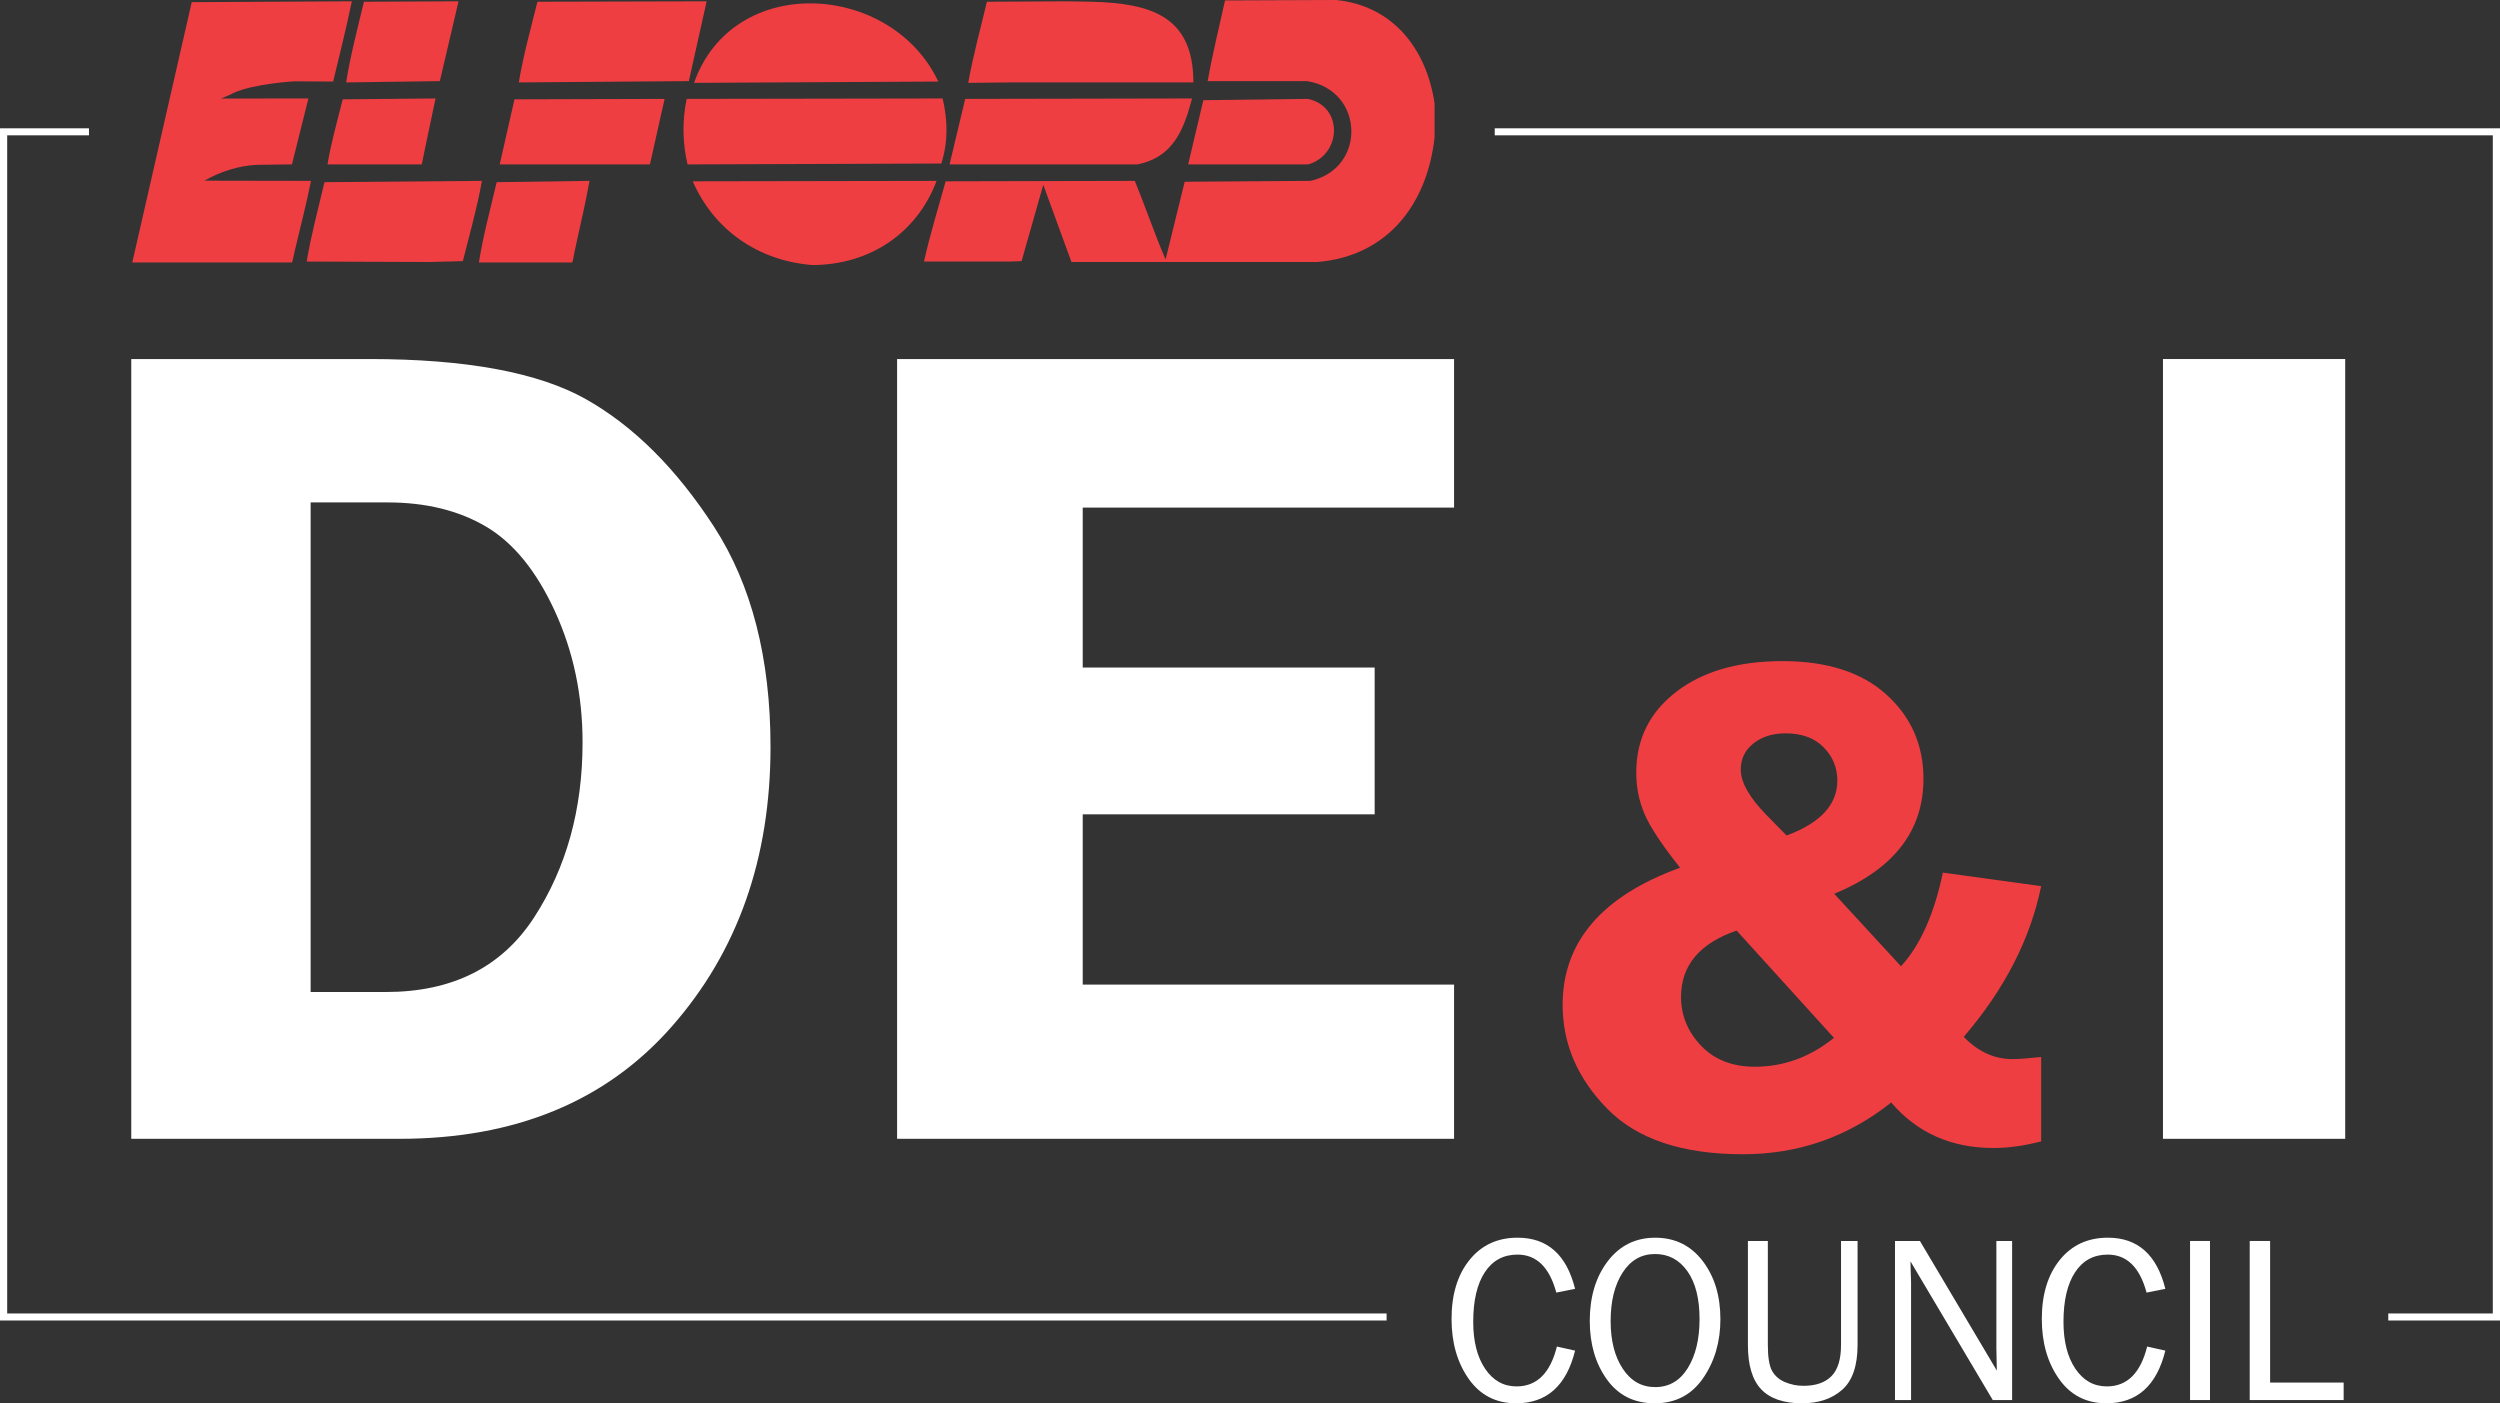 <?xml version="1.0" encoding="UTF-8"?>
<svg id="Layer_2" data-name="Layer 2" xmlns="http://www.w3.org/2000/svg" viewBox="0 0 347.549 195.087">
  <rect x="0" y="0" width="347.549" height="195.087" fill="#333333" stroke="none"/>
  <defs>
    <style>
      .cls-1 {
        fill: #ef3e42;
      }

      .cls-1, .cls-2 {
        stroke-width: 0px;
      }

      .cls-2 {
        fill: #fff;
      }
    </style>
  </defs>
  <g id="Layer_1-2" data-name="Layer 1">
    <g>
      <path class="cls-2" d="M18.247,49.913h33.084c13.49,0,23.543,1.867,30.154,5.599,6.611,3.734,12.537,9.636,17.775,17.71,5.232,8.076,7.856,18.28,7.856,30.616,0,15.513-4.576,28.471-13.729,38.874-9.148,10.405-21.767,15.606-37.847,15.606H18.247V49.913ZM43.184,69.847v68.061h10.46c9.249,0,16.113-3.454,20.604-10.364,4.49-6.91,6.74-15.022,6.74-24.342,0-6.563-1.283-12.638-3.844-18.225-2.566-5.587-5.749-9.502-9.55-11.755-3.806-2.25-8.373-3.375-13.71-3.375h-10.699Z"/>
      <path class="cls-2" d="M202.144,70.563h-51.624v22.236h40.585v20.41h-40.585v23.667h51.624v21.441h-77.431V49.913h77.431v20.649Z"/>
      <path class="cls-1" d="M283.763,123.191c-1.513,7.371-5.101,14.355-10.767,20.953,1.996,2.06,4.249,3.091,6.76,3.091.899,0,2.235-.097,4.007-.29v11.731c-2.383.611-4.586.918-6.615.918-5.89,0-10.636-2.11-14.236-6.329-6.021,4.799-12.892,7.198-20.618,7.198-8.433,0-14.716-2.108-18.854-6.325-4.135-4.217-6.204-9.029-6.204-14.435,0-8.755,5.442-15.112,16.326-19.071-2.549-3.217-4.199-5.718-4.956-7.505-.757-1.785-1.135-3.693-1.135-5.72,0-4.636,1.851-8.377,5.552-11.226,3.702-2.848,8.625-4.272,14.772-4.272,6.213,0,11.032,1.553,14.46,4.659s5.142,7.009,5.142,11.706c0,7.242-4.135,12.569-12.406,15.981l9.283,10.078c2.663-2.894,4.607-7.234,5.826-13.023l13.663,1.883ZM241.427,129.368c-5.151,1.771-7.729,4.845-7.729,9.222,0,2.575.928,4.837,2.785,6.785,1.857,1.947,4.351,2.922,7.482,2.922,4.001,0,7.668-1.339,10.991-4.016l-13.529-14.913ZM248.368,116.15c4.703-1.739,7.057-4.282,7.057-7.632,0-1.803-.637-3.348-1.909-4.637-1.272-1.288-3.032-1.932-5.285-1.932-1.804,0-3.291.467-4.467,1.401s-1.761,2.14-1.761,3.623c0,1.803,1.205,3.927,3.614,6.375l2.75,2.802Z"/>
      <path class="cls-2" d="M326.028,49.913v108.404h-25.333V49.913h25.333Z"/>
    </g>
    <g>
      <polygon class="cls-2" points="207.797 17.837 207.797 18.814 346.549 18.814 346.549 182.598 332.017 182.598 332.017 183.576 347.549 183.576 347.549 17.837 207.797 17.837"/>
      <polygon class="cls-2" points="192.764 182.598 1 182.598 1 18.814 12.368 18.814 12.368 17.837 0 17.837 0 183.576 192.764 183.576 192.764 182.598"/>
    </g>
    <g>
      <path class="cls-1" d="M112.893,36.845c-7.484-.623-13.603-4.823-16.587-11.638l33.895-.061c-2.761,7.361-9.402,11.699-17.308,11.699h0Z"/>
      <path class="cls-1" d="M66.577,36.483c.59-3.732,1.605-7.469,2.473-11.157l12.906-.181c-.574,3.247-1.371,6.477-2.052,9.709-.03.137-.294,1.627-.361,1.629h-12.965Z"/>
      <path class="cls-1" d="M59.882,36.423l-17.246-.061c.614-3.695,1.614-7.381,2.472-11.036l21.89-.181c-.659,3.735-1.73,7.467-2.653,11.156l-4.463.121h0Z"/>
      <path class="cls-1" d="M165.177,22.855l2.113-8.925,14.533-.181c4.945,1.04,4.698,7.74.061,9.106h-16.706Z"/>
      <path class="cls-1" d="M69.47,22.855l2.052-9.046,20.869-.06-1.81,8.081c-.029.104-.209,1.025-.243,1.025h-20.868Z"/>
      <path class="cls-1" d="M132.01,22.855l2.172-9.106,31.538-.061c-1.178,4.482-2.695,8.187-7.597,9.167h-26.112Z"/>
      <path class="cls-1" d="M95.582,22.855c-.702-2.994-.754-6.084-.12-9.106l35.582-.061c.723,3.078.773,6.027-.182,9.046l-35.28.121h0Z"/>
      <path class="cls-1" d="M45.529,22.855c.506-3.027,1.365-6.057,2.113-9.046l12.906-.121-1.571,7.478c-.031.138-.316,1.686-.362,1.689h-13.087Z"/>
      <path class="cls-1" d="M134.605,11.518c.666-3.778,1.711-7.534,2.592-11.276l11.216-.061,3.377.061c8.177.221,14.112,1.983,14.112,11.215h-25.328l-5.968.061h0Z"/>
      <path class="cls-1" d="M72.126,11.457c.622-3.75,1.668-7.517,2.591-11.215l23.521-.061-2.475,11.096-23.638.18h0Z"/>
      <path class="cls-1" d="M48.123,11.457c.592-3.75,1.589-7.512,2.472-11.215l13.149-.061-2.595,11.096-13.026.18h0Z"/>
      <path class="cls-1" d="M18.391,36.483L26.654.302l22.255-.121c-.749,3.733-1.721,7.445-2.594,11.157l-5.356-.034s-5.537.301-8.457,1.597c-.322.217-1.785.799-1.785.799l12.16-.012-2.291,9.167-4.886.059c-2.573.122-5.074.958-7.285,2.203l14.824.028c-.64,3.209-1.478,6.396-2.229,9.588-.039.172-.362,1.748-.423,1.75h-22.193Z"/>
      <path class="cls-1" d="M96.488,11.518c5.432-15.389,27.45-14.002,33.954-.18l-33.954.18h0Z"/>
      <path class="cls-1" d="M162.043,36.062l2.653-10.795,17.489-.122c7.814-1.734,7.492-12.61-.481-13.869h-13.813c.665-3.752,1.586-7.491,2.414-11.215l15.436-.061c7.895.79,12.554,6.768,13.693,14.353v4.762c-1.036,9.293-6.543,16.495-16.285,17.308h-34.194l-3.919-10.735-3.015,10.613c-.945.041-1.89.081-2.835.061h-10.734c.831-3.74,1.987-7.454,3.015-11.156l26.293-.061c1.472,3.573,2.785,7.498,4.282,10.916"/>
    </g>
    <g>
      <path class="cls-2" d="M216.441,187.197l2.527.567c-1.21,4.882-3.942,7.322-8.197,7.322-2.798,0-4.993-1.129-6.586-3.388-1.593-2.26-2.39-5.037-2.39-8.334,0-3.404.832-6.139,2.495-8.203s3.894-3.097,6.69-3.097c4.147,0,6.811,2.371,7.987,7.112l-2.608.519c-.95-3.521-2.749-5.281-5.395-5.281-1.955,0-3.47.818-4.545,2.454-1.074,1.637-1.611,3.935-1.611,6.894,0,2.711.551,4.885,1.652,6.521,1.102,1.637,2.56,2.455,4.374,2.455,2.819,0,4.688-1.847,5.605-5.541Z"/>
      <path class="cls-2" d="M230.034,195.087c-2.841,0-5.055-1.104-6.643-3.315-1.588-2.21-2.382-4.92-2.382-8.13,0-3.351.832-6.118,2.495-8.301,1.663-2.184,3.866-3.275,6.61-3.275,2.732,0,4.925,1.073,6.577,3.219s2.479,4.85,2.479,8.114c0,3.134-.802,5.866-2.405,8.195-1.604,2.329-3.848,3.493-6.731,3.493ZM230.098,192.835c1.934,0,3.445-.881,4.536-2.643s1.637-4.032,1.637-6.811c0-2.854-.564-5.075-1.693-6.664s-2.627-2.384-4.496-2.384c-1.89,0-3.392.859-4.504,2.578s-1.668,3.968-1.668,6.745c0,2.714.562,4.922,1.685,6.624,1.123,1.703,2.625,2.554,4.504,2.554Z"/>
      <path class="cls-2" d="M255.939,172.519h2.3v14.445c0,2.896-.71,4.975-2.13,6.233-1.421,1.26-3.281,1.889-5.581,1.889-2.56,0-4.455-.648-5.687-1.945s-1.848-3.355-1.848-6.177v-14.445h2.771v14.446c0,1.719.2,2.93.6,3.632.399.703,1.005,1.222,1.814,1.557.811.335,1.658.503,2.544.503,1.706,0,3.002-.449,3.888-1.346.886-.897,1.329-2.346,1.329-4.346v-14.446Z"/>
      <path class="cls-2" d="M279.722,194.633h-2.689l-11.438-19.278.032,1.458c.033.551.049,1.015.049,1.393v16.428h-2.235v-22.114h3.467l10.692,18.021-.032-1.538c-.021-.604-.032-1.139-.032-1.604v-14.88h2.188v22.114Z"/>
      <path class="cls-2" d="M298.499,187.197l2.527.567c-1.21,4.882-3.942,7.322-8.197,7.322-2.798,0-4.993-1.129-6.586-3.388-1.593-2.26-2.39-5.037-2.39-8.334,0-3.404.832-6.139,2.495-8.203s3.894-3.097,6.69-3.097c4.147,0,6.811,2.371,7.987,7.112l-2.608.519c-.95-3.521-2.749-5.281-5.395-5.281-1.955,0-3.47.818-4.545,2.454-1.074,1.637-1.611,3.935-1.611,6.894,0,2.711.551,4.885,1.652,6.521,1.102,1.637,2.56,2.455,4.374,2.455,2.819,0,4.688-1.847,5.605-5.541Z"/>
      <path class="cls-2" d="M307.231,194.633h-2.771v-22.114h2.771v22.114Z"/>
      <path class="cls-2" d="M325.813,192.203v2.431h-13.058v-22.114h2.835v19.684h10.223Z"/>
    </g>
  </g>
</svg>